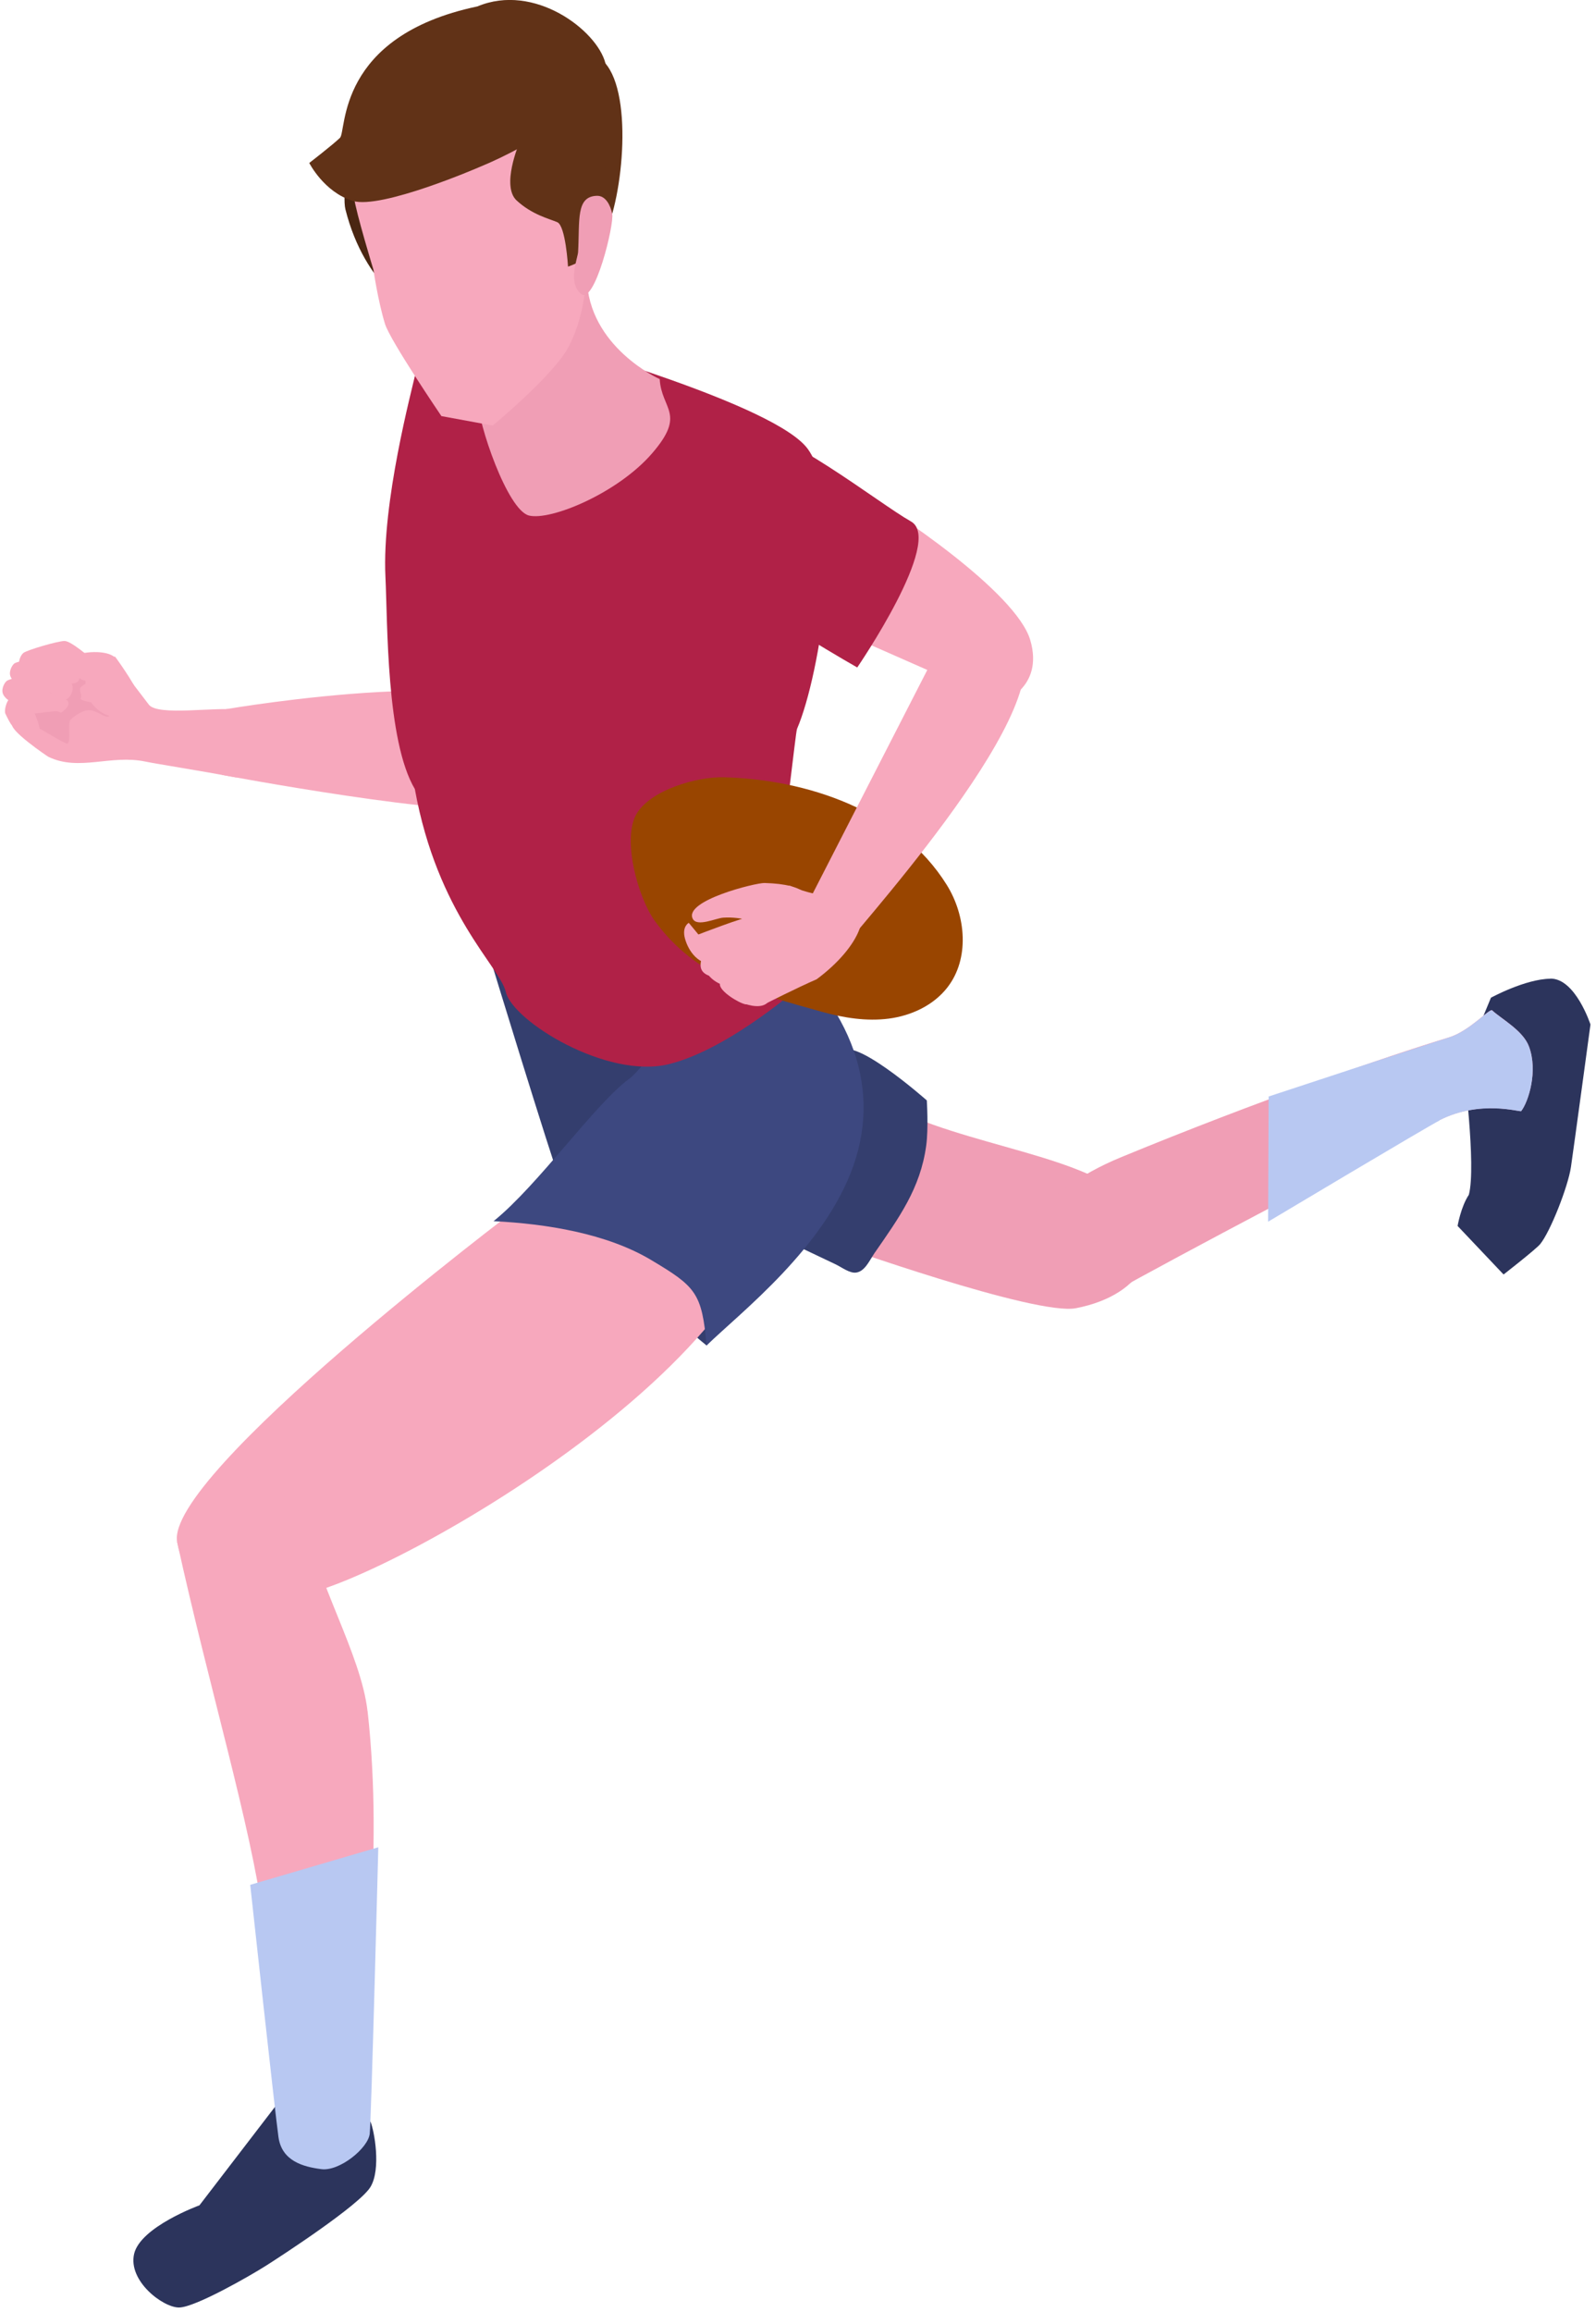 <svg width="58" height="84" viewBox="0 0 58 84" fill="none" xmlns="http://www.w3.org/2000/svg">
<path d="M56.34 35.558C57.254 35.547 57.799 37.226 57.799 37.226C57.799 37.226 57.193 41.699 57.089 42.407C56.984 43.116 56.34 44.757 55.969 45.208C55.799 45.408 54.641 46.309 54.641 46.309L52.97 44.545C52.97 44.545 53.09 43.844 53.379 43.413C53.657 42.369 53.178 38.682 53.178 38.682L54.182 36.252C54.182 36.252 55.425 35.574 56.34 35.562V35.558Z" fill="#2C345C"/>
<path d="M30.273 45.188C30.273 45.188 37.642 47.819 39.101 47.534C41.648 47.038 42.393 45.2 41.22 43.798C39.68 41.957 34.994 41.672 32.164 40.104C31.454 39.711 30.273 45.188 30.273 45.188Z" fill="#F09EB5"/>
<path d="M40.764 42.038C39.143 42.704 38.12 43.513 36.777 44.931C35.434 46.348 37.186 46.714 38.028 47.08C38.869 47.446 39.001 47.762 40.197 47.095C43.169 45.439 48.948 42.396 52.318 40.697C53.811 39.946 55.243 40.416 55.282 40.37C55.552 40.015 55.896 38.91 55.564 38.024C55.348 37.446 54.595 37.045 54.224 36.71C54.132 36.629 53.402 37.469 52.649 37.696C50.361 38.39 45.663 40.019 40.764 42.038Z" fill="#F09EB5"/>
<path d="M52.318 40.701C53.811 39.95 55.243 40.42 55.282 40.373C55.552 40.019 55.896 38.914 55.564 38.028C55.348 37.45 54.595 37.049 54.224 36.714C54.132 36.633 53.402 37.473 52.649 37.7C51.997 37.897 46.103 39.842 46.103 39.842L46.084 44.391C46.084 44.391 51.897 40.92 52.321 40.709L52.318 40.701Z" fill="#B8C8F2"/>
<path d="M27.992 44.811C28.787 45.189 29.582 45.566 30.381 45.947C30.59 46.048 30.879 46.271 31.111 46.24C31.431 46.198 31.597 45.801 31.778 45.535C32.67 44.249 33.446 43.182 33.658 41.633C33.747 40.994 33.681 39.984 33.681 39.984C33.681 39.984 30.798 37.427 30.512 38.305C30.281 39.021 27.992 44.626 27.992 44.811Z" fill="#343E6E"/>
<path d="M26.428 34.53L17.825 34.861C17.825 34.861 19.909 41.699 20.496 43.34C21.183 45.266 25.676 48.887 25.676 48.887C26.579 47.789 29.949 44.407 30.443 40.62C30.964 36.626 26.428 34.526 26.428 34.526V34.53Z" fill="#343E6E"/>
<path d="M28.139 42.924C28.139 35.898 23.977 39.072 18.766 43.937C18.766 43.937 5.967 53.59 6.438 56.036C6.908 58.482 8.792 57.38 10.421 57.958C12.05 58.536 28.135 49.95 28.135 42.924H28.139Z" fill="#F7A8BD"/>
<path d="M13.463 77.091C13.598 77.403 13.86 78.809 13.463 79.464C13.065 80.119 10.282 81.933 9.676 82.319C9.07 82.704 7.094 83.836 6.511 83.844C5.928 83.852 4.646 82.881 4.874 81.895C5.106 80.909 7.248 80.131 7.248 80.131L10.236 76.236L11.973 75.867L13.459 77.088L13.463 77.091Z" fill="#2C345C"/>
<path d="M13.355 62.169C13.123 60.104 11.432 57.357 11.135 55.254C9.109 52.777 7.58 53.243 6.438 56.032C7.584 61.263 9.124 66.344 9.572 69.742C10.128 73.967 10.112 73.051 10.112 73.051L13.123 72.816C13.123 72.816 13.968 67.615 13.358 62.169H13.355Z" fill="#F7A8BD"/>
<path d="M13.745 67.122L9.093 68.486C9.093 68.486 9.996 76.783 10.12 77.654C10.243 78.524 11.019 78.732 11.679 78.817C12.339 78.902 13.378 78.055 13.436 77.531C13.494 77.007 13.748 67.122 13.748 67.122H13.745Z" fill="#B8C8F2"/>
<path d="M17.933 44.372C19.859 44.464 22.063 44.823 23.669 45.786C25.274 46.745 25.514 46.972 25.676 48.89C26.938 47.666 29.972 45.335 31.018 42.342C32.06 39.349 30.856 36.34 27.606 33.76C27.212 33.447 26.861 33.652 26.861 33.652C26.861 33.652 23.719 38.571 22.87 39.195C21.631 40.1 19.561 43.062 17.936 44.372H17.933Z" fill="#3D4880"/>
<path d="M16.45 27.088C16.45 27.088 15.624 22.176 15.474 19.449C15.366 17.523 14.968 14.854 15.25 14.403C16.35 12.662 19.674 14.337 19.936 15.204C21.175 19.306 20.202 28.702 19.28 29.495L16.45 27.088Z" fill="#F7A8BD"/>
<path d="M8.066 28.155C8.066 28.155 16.609 29.765 18.45 29.353C20.611 28.863 20.287 28.32 19.851 26.448C19.253 23.875 8.217 25.767 8.217 25.767L8.063 28.155H8.066Z" fill="#F7A8BD"/>
<path d="M4.504 24.391C4.538 24.48 5.083 25.169 5.407 25.601C5.731 26.036 7.87 25.666 8.68 25.793C9.487 25.921 9.012 28.328 8.549 28.243C7.248 28.001 5.696 27.758 5.287 27.673C4.021 27.407 2.879 28.039 1.759 27.5C1.721 27.481 0.262 26.494 0.455 26.286C0.821 25.886 1.651 24.957 2.562 24.603C3.323 24.31 4.511 24.391 4.511 24.391H4.504Z" fill="#F7A8BD"/>
<path d="M1.223 24.488C1.501 24.387 2.28 24.118 2.28 24.118L2.979 24.495C2.979 24.495 3.89 24.36 3.431 24.018C3.253 23.883 2.593 23.293 2.346 23.29C2.099 23.29 0.952 23.628 0.844 23.729C0.752 23.813 0.678 23.991 0.694 24.118C0.721 24.36 1.091 24.58 1.219 24.488H1.223Z" fill="#F7A8BD"/>
<path d="M2.172 25.639L1.794 25.867C1.705 25.897 1.03 25.743 1.088 25.944C1.134 26.105 1.358 26.502 1.443 26.479C1.466 26.471 2.392 27.057 2.454 27.018C2.593 26.926 2.45 26.287 2.562 26.152C2.578 26.136 2.925 25.813 3.218 25.805C3.535 25.797 3.801 26.109 3.959 26.028C4.037 25.99 3.778 25.79 3.782 25.743C3.79 25.516 2.859 25.516 2.933 25.366C2.983 25.266 2.879 25.1 2.917 24.996C2.944 24.919 3.365 24.707 3.392 24.634C3.508 24.357 3.241 24.287 3.226 24.233C3.207 24.152 1.968 24.206 1.686 24.611C1.458 24.942 2.176 25.636 2.176 25.636L2.172 25.639Z" fill="#F09EB5"/>
<path d="M0.331 25.404C0.238 25.489 0.142 25.817 0.196 25.932C0.254 26.048 0.4 26.383 0.532 26.452C0.628 26.502 1.288 26.637 1.416 26.602C1.531 26.568 1.265 25.928 1.265 25.928C1.265 25.928 1.983 25.832 2.049 25.84C2.172 25.859 2.211 25.901 2.211 25.901C2.211 25.901 2.554 25.689 2.481 25.505C2.408 25.323 1.775 25.158 1.775 25.158C1.775 25.158 0.439 25.304 0.331 25.404Z" fill="#F7A8BD"/>
<path d="M3.23 25.397C3.407 25.712 3.763 26.021 4.168 26.044C4.573 26.067 5.245 25.786 5.063 25.296C4.882 24.807 4.183 23.86 4.183 23.86C4.183 23.86 3.048 23.906 3.095 24.603C3.095 24.642 3.122 25.212 3.226 25.397H3.23Z" fill="#F7A8BD"/>
<path d="M0.891 24.877C1.169 24.776 1.84 24.553 1.84 24.553L2.269 24.761C2.527 24.907 3.041 24.873 2.844 24.453C2.736 24.226 1.848 23.763 1.848 23.763C1.848 23.763 0.624 24.014 0.512 24.114C0.42 24.199 0.346 24.376 0.362 24.503C0.389 24.746 0.759 24.965 0.887 24.873L0.891 24.877Z" fill="#F7A8BD"/>
<path d="M0.617 25.508C0.895 25.408 1.825 25.162 1.825 25.162L2.276 25.416C2.558 25.501 2.782 24.934 2.531 24.753C2.284 24.572 1.709 24.322 1.709 24.322C1.709 24.322 0.346 24.645 0.238 24.746C0.146 24.83 0.072 25.008 0.088 25.135C0.115 25.377 0.485 25.597 0.613 25.505L0.617 25.508Z" fill="#F7A8BD"/>
<path d="M2.682 23.863C2.458 24.056 2.23 24.214 1.786 24.584C1.732 24.626 1.485 24.823 1.489 24.946C1.489 25.069 1.751 25.042 1.96 25.031C2.203 25.019 2.84 24.568 2.84 24.568C2.84 24.568 2.882 24.696 3.102 24.734C3.377 24.784 3.851 24.734 3.963 24.634C4.172 24.445 4.546 24.291 4.187 23.906C3.929 23.594 2.906 23.667 2.682 23.863Z" fill="#F7A8BD"/>
<path d="M28.355 30.647C28.521 30.454 28.907 26.622 28.965 26.483C29.81 24.526 30.786 18.367 29.37 16.333C28.231 14.696 20.198 12.5 19.948 12.334C18.18 11.148 15.304 12.696 15.126 13.459C14.953 14.222 13.876 18.247 14.007 20.955C14.088 22.642 14.034 26.918 15.076 28.671C15.898 33.224 18.172 35.135 18.38 36.04C18.623 37.095 22.047 39.222 24.305 38.667C26.564 38.112 29.265 35.678 29.265 35.678C29.265 35.678 28.177 34.938 28.355 30.647Z" fill="#B02147"/>
<path d="M16.848 1.749C15.702 1.961 14.25 3.29 13.598 4.056C12.583 5.243 12.44 7.157 12.552 7.604C13.266 10.447 15.138 11.371 15.138 11.371C15.138 11.371 18.419 1.46 16.852 1.753L16.848 1.749Z" fill="#4A2612"/>
<path d="M17.45 1.622L21.102 8.047C21.357 8.066 20.04 10.073 20.04 10.073C20.04 10.073 21.256 9.908 21.955 8.555C22.653 7.203 23.043 3.186 21.874 2.176C20.704 1.167 17.446 1.626 17.446 1.626L17.45 1.622Z" fill="#613217"/>
<path d="M17.23 12.099C16.898 12.723 17.377 13.471 17.365 14.546C17.358 15.343 18.434 18.54 19.226 18.733C20.017 18.925 22.449 17.92 23.699 16.471C24.95 15.023 24.039 14.884 23.974 13.775C23.974 13.775 21.372 12.608 21.326 10.092C21.295 8.309 20.843 7.962 20.843 7.962C20.843 7.962 18.535 9.634 17.226 12.099H17.23Z" fill="#F09EB5"/>
<path d="M17.902 15.462L16.041 15.119C16.041 15.119 14.181 12.381 13.992 11.772C13.733 10.932 13.571 9.8 13.571 9.8C13.571 9.8 12.938 7.731 12.861 7.153C12.355 3.201 14.235 0.905 18.674 1.152C22.53 1.364 21.951 6.121 21.326 10.1C21.237 10.663 21.198 11.541 20.677 12.577C20.152 13.609 17.902 15.466 17.902 15.466V15.462Z" fill="#F7A8BD"/>
<path d="M18.859 5.227C18.859 5.227 18.21 6.76 18.774 7.284C19.338 7.804 19.948 7.943 20.253 8.074C20.557 8.205 20.642 9.688 20.642 9.688C20.642 9.688 21.241 9.492 21.503 9.183C22.175 8.39 22.148 2.096 21.65 1.988C21.144 3.544 20.673 4.276 18.859 5.227Z" fill="#613217"/>
<path d="M17.342 0.235C12.212 1.317 12.602 4.765 12.355 5.008C12.108 5.25 11.239 5.921 11.239 5.921C11.239 5.921 11.772 6.98 12.818 7.3C13.86 7.616 17.412 6.075 17.412 6.075C19.295 5.308 22.31 3.49 22.001 2.296C21.696 1.102 19.415 -0.639 17.346 0.235H17.342Z" fill="#613217"/>
<path d="M21.688 7.115C22.017 7.103 22.186 7.473 22.248 7.766C22.329 8.147 21.607 11.098 21.113 10.678C20.619 10.258 20.997 9.387 21.009 9.153C21.071 8.005 20.924 7.142 21.684 7.115H21.688Z" fill="#F09EB5"/>
<path d="M29.115 22.323L36.38 25.524C36.38 25.524 37.954 25.012 37.441 23.259C36.928 21.506 32.465 18.54 31.25 17.854C30.038 17.169 29.15 17.25 27.332 17.092C26.228 16.995 25.506 19.865 25.958 20.189C28.98 22.35 29.111 22.319 29.111 22.319L29.115 22.323Z" fill="#F7A8BD"/>
<path d="M31.153 24.253C31.153 24.253 34.318 19.63 33.106 18.948C31.894 18.263 28.478 15.52 26.66 15.362C25.556 15.266 23.977 16.213 23.746 17.554C23.514 18.894 24.603 20.027 25.054 20.351C28.077 22.512 31.153 24.253 31.153 24.253Z" fill="#B02147"/>
<path d="M26.309 28.243C25.309 28.216 23.649 28.709 23.136 29.565C22.596 30.474 23.178 32.608 23.8 33.467C25.294 35.52 27.417 36.082 29.868 36.764C30.659 36.984 31.489 37.118 32.307 37.011C33.122 36.903 33.925 36.529 34.43 35.878C35.241 34.834 35.106 33.282 34.411 32.161C32.712 29.422 29.289 28.324 26.317 28.243H26.309Z" fill="#994500"/>
<path d="M25.382 33.956L25.031 33.532C25.031 33.532 24.773 33.663 24.892 34.102C25.012 34.541 25.382 35.119 26.054 35.023C26.367 34.977 27.116 34.642 27.355 34.495C27.76 34.249 27.795 33.513 27.27 33.317C27.069 33.301 25.378 33.956 25.378 33.956H25.382Z" fill="#F7A8BD"/>
<path d="M27.015 35.786C26.22 36.036 25.765 35.454 25.765 35.454C25.332 35.285 25.452 34.961 25.568 34.576C25.568 34.576 26.95 34.314 27.463 34.819C27.656 35.37 27.347 35.693 27.015 35.786Z" fill="#F7A8BD"/>
<path d="M27.895 36.429C27.49 36.841 26.224 36.152 26.564 36.017C26.922 35.874 26.98 36.036 27.374 36.052C27.826 36.071 27.992 36.225 27.895 36.429Z" fill="#F7A8BD"/>
<path d="M27.227 35.736C27.393 35.828 27.776 36.19 27.826 36.383C27.845 36.46 27.185 36.51 27.088 36.491C26.838 36.441 26.131 36.009 26.162 35.751C26.193 35.493 26.83 35.516 27.227 35.736Z" fill="#F7A8BD"/>
<path d="M29.933 33.336C29.455 32.585 29.354 32.13 27.783 32.084C27.459 32.076 24.846 32.723 25.174 33.382C25.328 33.694 26.012 33.363 26.278 33.344C26.977 33.294 27.606 33.54 28.235 33.825C29.049 34.195 29.381 33.902 29.933 33.336Z" fill="#F7A8BD"/>
<path d="M30.809 32.735C29.802 32.515 29.296 32.45 28.717 32.188C28.335 32.138 27.88 32.427 27.552 32.901C27.034 33.644 26.552 34.314 26.733 35.227C26.791 35.524 26.934 35.817 27.038 36.098C27.177 36.487 27.86 36.452 27.86 36.452C27.86 36.452 28.976 35.886 29.678 35.582C31.273 34.399 31.817 32.958 30.809 32.735Z" fill="#F7A8BD"/>
<path d="M37.097 23.467C35.785 21.002 34.623 22.138 33.735 24.272L29.532 32.473L30.505 34.645C30.659 34.264 38.41 25.932 37.097 23.467Z" fill="#F7A8BD"/>
</svg>
